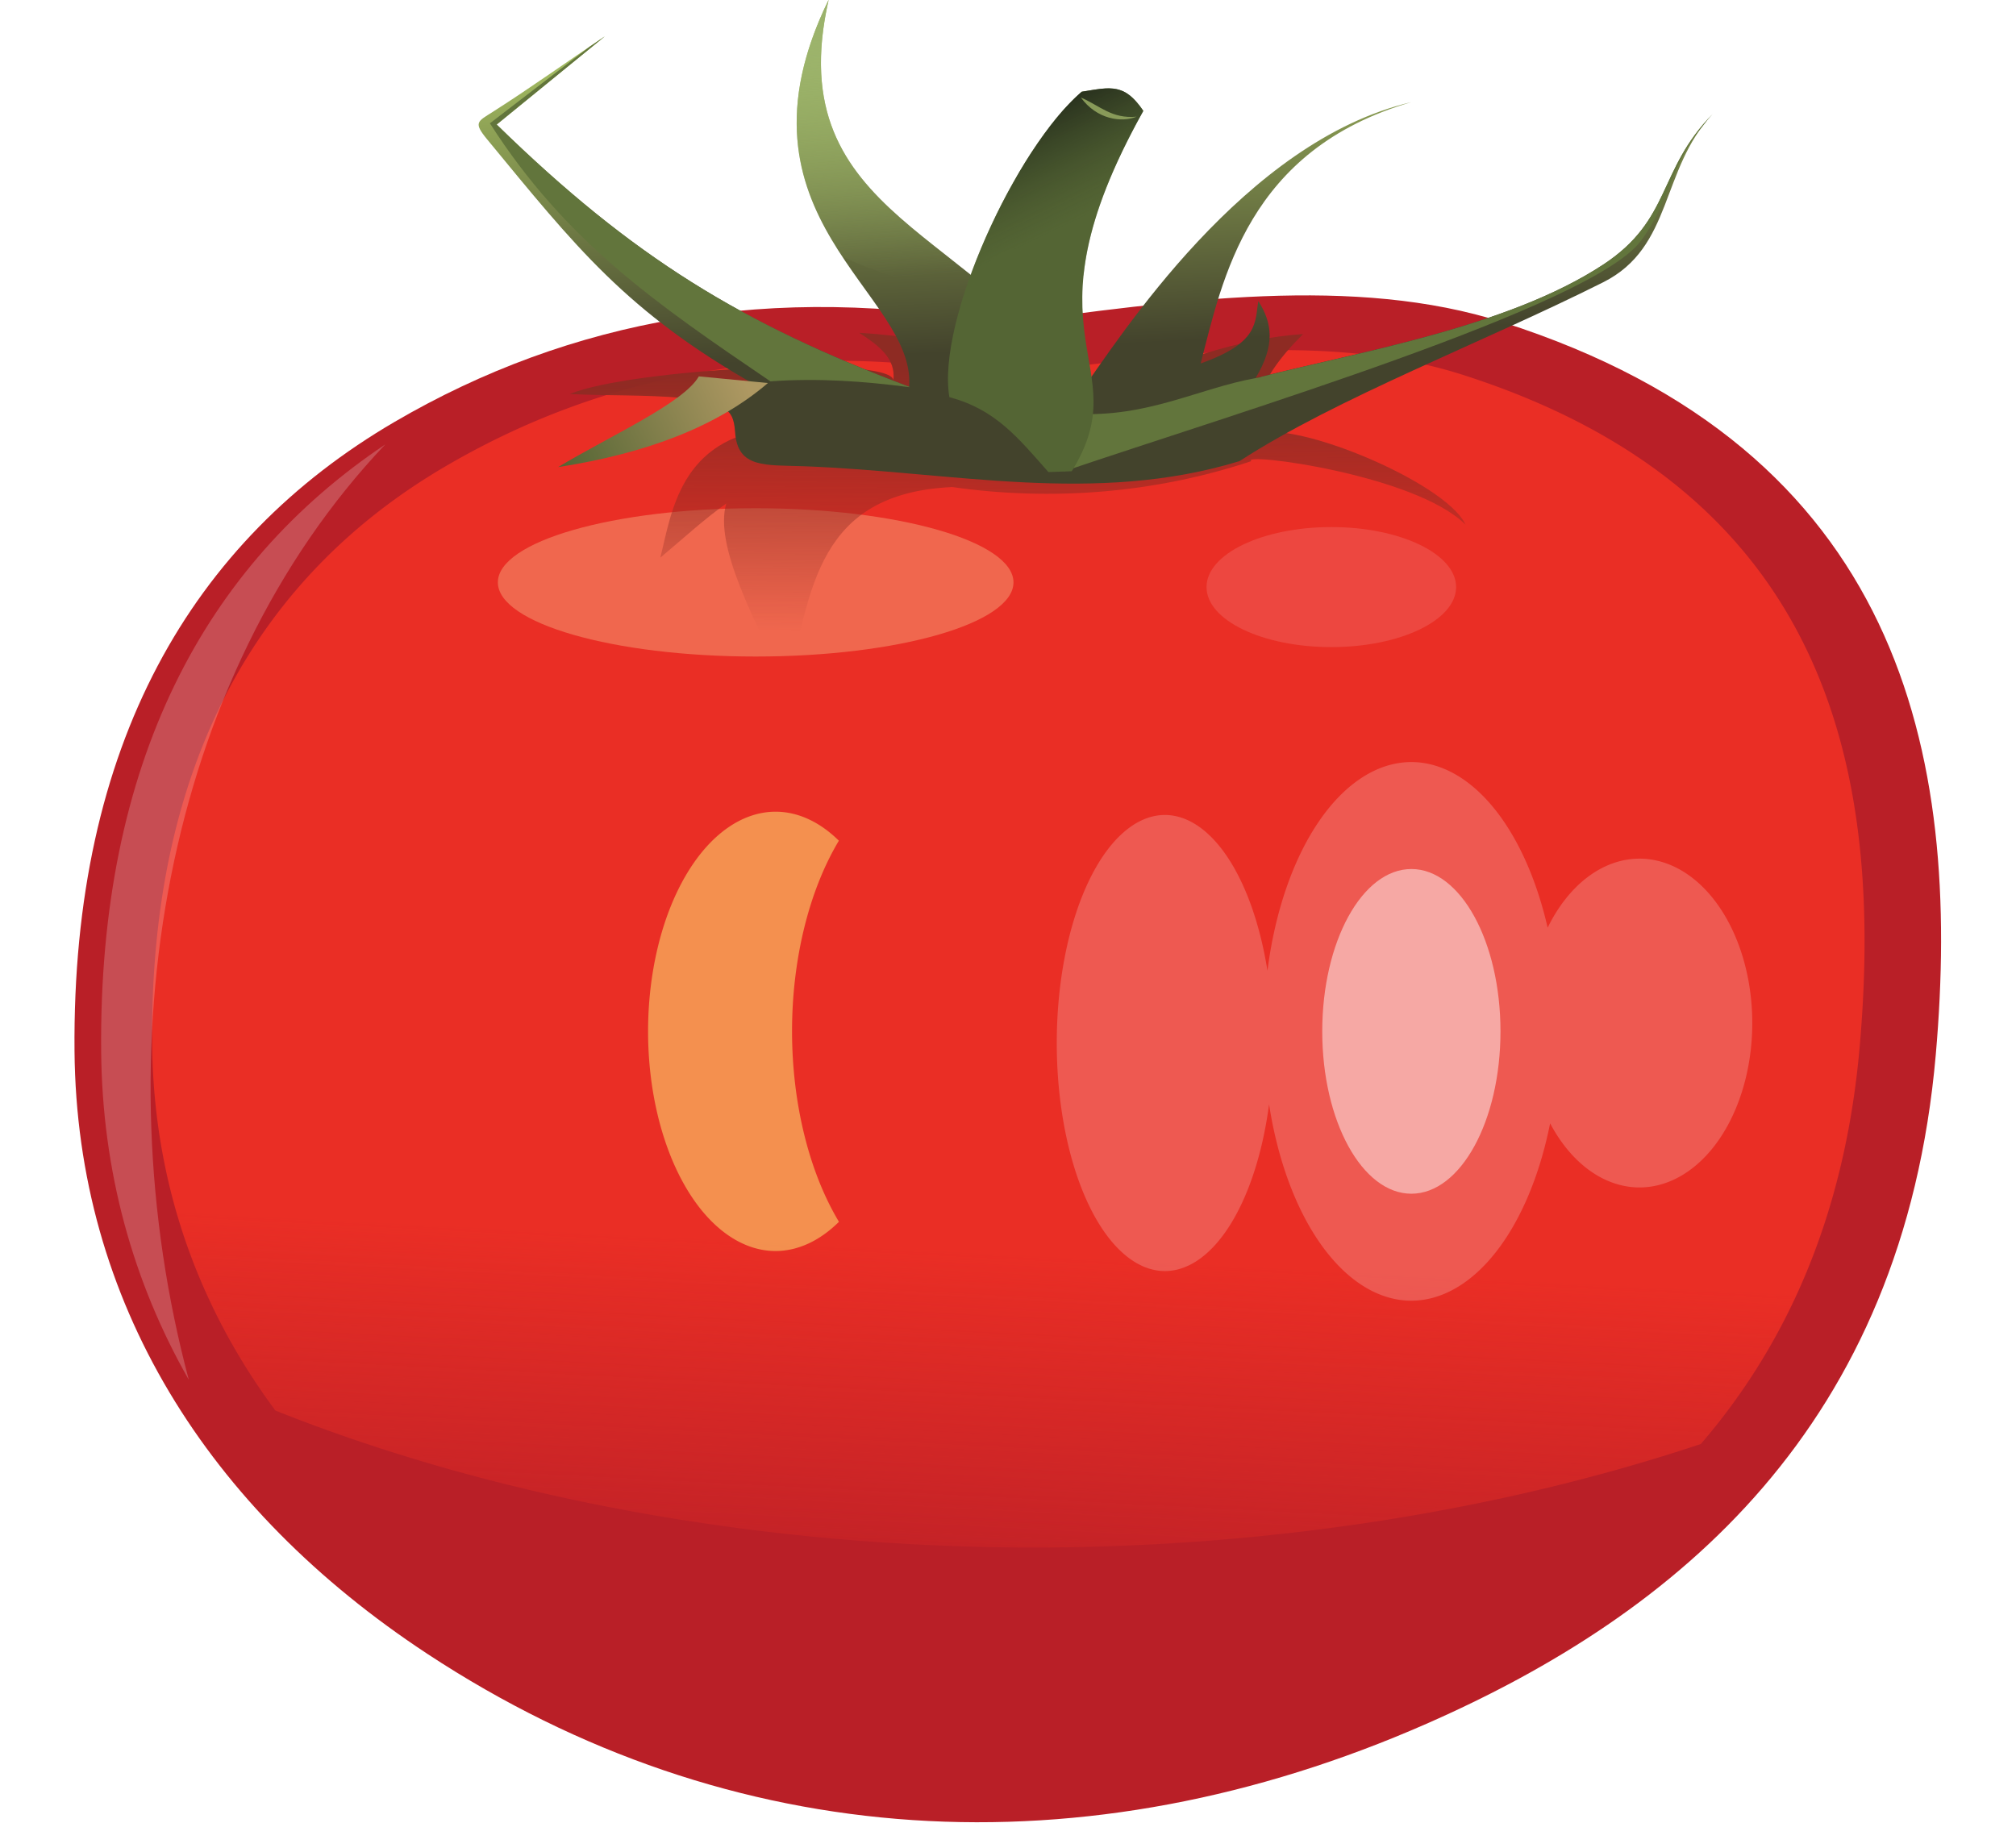 <?xml version="1.0" encoding="UTF-8" standalone="no"?> <!-- Created with Inkscape (http://www.inkscape.org/) --> <svg xmlns:dc="http://purl.org/dc/elements/1.1/" xmlns:cc="http://creativecommons.org/ns#" xmlns:rdf="http://www.w3.org/1999/02/22-rdf-syntax-ns#" xmlns:svg="http://www.w3.org/2000/svg" xmlns="http://www.w3.org/2000/svg" xmlns:xlink="http://www.w3.org/1999/xlink" xmlns:sodipodi="http://sodipodi.sourceforge.net/DTD/sodipodi-0.dtd" xmlns:inkscape="http://www.inkscape.org/namespaces/inkscape" width="282.222mm" height="255.193mm" viewBox="0 0 1000 904.228" id="svg2" inkscape:version="0.91 r13725" sodipodi:docname="Помидор.svg"><defs id="defs4"><linearGradient inkscape:collect="always" id="linearGradient4553"><stop style="stop-color:#546534;stop-opacity:1" offset="0" id="stop4555"></stop><stop style="stop-color:#ae9862;stop-opacity:1" offset="1" id="stop4557"></stop></linearGradient><linearGradient inkscape:collect="always" id="linearGradient4542"><stop style="stop-color:#262e1c;stop-opacity:1" offset="0" id="stop4544"></stop><stop style="stop-color:#546534;stop-opacity:0.416" offset="1" id="stop4546"></stop></linearGradient><linearGradient inkscape:collect="always" id="linearGradient4534"><stop style="stop-color:#9bb26d;stop-opacity:1;" offset="0" id="stop4536"></stop><stop style="stop-color:#9bb26d;stop-opacity:0;" offset="1" id="stop4538"></stop></linearGradient><linearGradient inkscape:collect="always" id="linearGradient4526"><stop style="stop-color:#a0b85f;stop-opacity:1" offset="0" id="stop4528"></stop><stop style="stop-color:#43432c;stop-opacity:1" offset="1" id="stop4530"></stop></linearGradient><linearGradient inkscape:collect="always" id="linearGradient4518"><stop style="stop-color:#8e2b23;stop-opacity:1;" offset="0" id="stop4520"></stop><stop style="stop-color:#8e2b23;stop-opacity:0;" offset="1" id="stop4522"></stop></linearGradient><linearGradient inkscape:collect="always" id="linearGradient4323"><stop style="stop-color:#ea2e25;stop-opacity:1" offset="0" id="stop4325"></stop><stop style="stop-color:#ea2e25;stop-opacity:0;" offset="1" id="stop4327"></stop></linearGradient><filter inkscape:collect="always" style="color-interpolation-filters:sRGB" id="filter4294" x="-0.243" width="1.487" y="-0.846" height="2.692"><feGaussianBlur inkscape:collect="always" stdDeviation="7.931" id="feGaussianBlur4296"></feGaussianBlur></filter><linearGradient inkscape:collect="always" xlink:href="#linearGradient4323" id="linearGradient4331" x1="426.132" y1="665.157" x2="422.853" y2="729.442" gradientUnits="userSpaceOnUse" gradientTransform="matrix(0.96,0,0,0.96,16.6,24.8)"></linearGradient><filter inkscape:collect="always" style="color-interpolation-filters:sRGB" id="filter4341" x="-0.089" width="1.177" y="-0.127" height="1.254"><feGaussianBlur inkscape:collect="always" stdDeviation="10.043" id="feGaussianBlur4343"></feGaussianBlur></filter><filter inkscape:collect="always" style="color-interpolation-filters:sRGB" id="filter4429" x="-0.234" width="1.469" y="-0.071" height="1.142"><feGaussianBlur inkscape:collect="always" stdDeviation="4.209" id="feGaussianBlur4431"></feGaussianBlur></filter><filter inkscape:collect="always" style="color-interpolation-filters:sRGB" id="filter4453" x="-0.389" width="1.778" y="-0.809" height="2.618"><feGaussianBlur inkscape:collect="always" stdDeviation="6.14" id="feGaussianBlur4455"></feGaussianBlur></filter><filter inkscape:collect="always" style="color-interpolation-filters:sRGB" id="filter4490" x="-1.185" width="3.369" y="-0.515" height="2.029"><feGaussianBlur inkscape:collect="always" stdDeviation="14.294" id="feGaussianBlur4492"></feGaussianBlur></filter><filter inkscape:collect="always" style="color-interpolation-filters:sRGB" id="filter4510" x="-0.964" width="2.928" y="-0.529" height="2.058"><feGaussianBlur inkscape:collect="always" stdDeviation="10.859" id="feGaussianBlur4512"></feGaussianBlur></filter><filter inkscape:collect="always" style="color-interpolation-filters:sRGB" id="filter4514" x="-0.247" width="1.494" y="-0.319" height="1.638"><feGaussianBlur inkscape:collect="always" stdDeviation="10.859" id="feGaussianBlur4516"></feGaussianBlur></filter><linearGradient inkscape:collect="always" xlink:href="#linearGradient4518" id="linearGradient4524" x1="411.514" y1="527.094" x2="411.164" y2="566.737" gradientUnits="userSpaceOnUse"></linearGradient><linearGradient inkscape:collect="always" xlink:href="#linearGradient4526" id="linearGradient4532" x1="383.851" y1="479.474" x2="386.083" y2="524.931" gradientUnits="userSpaceOnUse"></linearGradient><linearGradient inkscape:collect="always" xlink:href="#linearGradient4534" id="linearGradient4540" x1="383.612" y1="471.365" x2="386.872" y2="513.286" gradientUnits="userSpaceOnUse"></linearGradient><linearGradient inkscape:collect="always" xlink:href="#linearGradient4542" id="linearGradient4548" x1="419.179" y1="485.378" x2="426.976" y2="501.576" gradientUnits="userSpaceOnUse"></linearGradient><linearGradient inkscape:collect="always" xlink:href="#linearGradient4553" id="linearGradient4559" x1="343.587" y1="541.203" x2="371.343" y2="528.346" gradientUnits="userSpaceOnUse"></linearGradient></defs><g inkscape:label="Layer 1" inkscape:groupmode="layer" id="layer1" transform="translate(-258.386,157.153)"><g id="g4561" transform="matrix(3.27,0,0,3.27,-586.605,-1696.064)"><path sodipodi:nodetypes="sssssscs" inkscape:connector-curvature="0" id="path4179" d="m 318.198,534.659 c -30.612,17.917 -48.906,48.882 -48.487,95.459 0.341,37.938 20.145,69.447 53.538,91.419 46.112,30.341 99.72,33.352 151.523,10.607 38.137,-16.745 72.348,-45.169 77.277,-101.52 4.001,-45.745 -5.285,-91.822 -65.66,-111.117 -22.478,-7.184 -49.049,-3.423 -76.267,0.253 -34.415,-6.354 -65.22,-0.73 -91.924,14.9 z" style="opacity:1;fill:#b91f27;fill-opacity:1;fill-rule:nonzero;stroke:none;stroke-width:0.9;stroke-linecap:butt;stroke-linejoin:round;stroke-miterlimit:4;stroke-dasharray:none;stroke-dashoffset:0;stroke-opacity:1"></path><path transform="matrix(0.956,0,0,0.956,18.18,27.161)" inkscape:connector-curvature="0" id="path4320" d="m 453.067,519.435 c -13.711,0.152 -28.207,2.162 -42.899,4.146 -33.026,-6.098 -62.587,-0.702 -88.214,14.297 -29.376,17.194 -46.931,46.91 -46.529,91.608 0.196,21.847 7.127,41.468 19.556,58.227 a 212.621,122.627 0 0 0 120.42,21.746 212.621,122.627 0 0 0 105.759,-16.436 c 13.415,-15.599 22.838,-35.963 25.207,-63.053 3.839,-43.898 -5.072,-88.116 -63.01,-106.632 -9.437,-3.016 -19.627,-4.021 -30.29,-3.902 z" style="opacity:1;fill:url(#linearGradient4331);fill-opacity:1;fill-rule:nonzero;stroke:none;stroke-width:0.9;stroke-linecap:butt;stroke-linejoin:round;stroke-miterlimit:4;stroke-dasharray:none;stroke-dashoffset:0;stroke-opacity:1;filter:url(#filter4341)"></path><path sodipodi:nodetypes="cscc" inkscape:connector-curvature="0" id="path4186" d="m 316.852,538.037 c -27.356,18.323 -43.493,48.306 -43.1,92.082 0.164,18.209 4.803,34.941 13.298,49.837 -13.298,-49.837 -3.878,-106.391 29.802,-141.919 z" style="opacity:0.453;fill:#ffffff;fill-opacity:1;fill-rule:nonzero;stroke:none;stroke-width:0.9;stroke-linecap:butt;stroke-linejoin:round;stroke-miterlimit:4;stroke-dasharray:none;stroke-dashoffset:0;stroke-opacity:1;filter:url(#filter4429)"></path><path id="path4191" d="m 472.498,586.227 a 22.425,40.861 0 0 0 -21.828,31.668 16.415,34.598 0 0 0 -15.547,-23.637 16.415,34.598 0 0 0 -16.414,34.598 16.415,34.598 0 0 0 16.414,34.598 16.415,34.598 0 0 0 15.793,-25.295 22.425,40.861 0 0 0 21.582,29.791 22.425,40.861 0 0 0 21.049,-26.912 17.114,24.943 0 0 0 13.549,9.73 17.114,24.943 0 0 0 17.115,-24.941 17.114,24.943 0 0 0 -17.115,-24.943 17.114,24.943 0 0 0 -13.924,10.473 22.425,40.861 0 0 0 -20.674,-25.129 z" style="opacity:0.453;fill:#ffffff;fill-opacity:1;fill-rule:nonzero;stroke:none;stroke-width:0.9;stroke-linecap:butt;stroke-linejoin:round;stroke-miterlimit:4;stroke-dasharray:none;stroke-dashoffset:0;stroke-opacity:1;filter:url(#filter4514)" inkscape:connector-curvature="0"></path><ellipse style="opacity:0.688;fill:#ffffff;fill-opacity:1;fill-rule:nonzero;stroke:none;stroke-width:0.603;stroke-linecap:butt;stroke-linejoin:round;stroke-miterlimit:4;stroke-dasharray:none;stroke-dashoffset:0;stroke-opacity:1;filter:url(#filter4510)" id="ellipse4197" cx="472.499" cy="627.088" rx="13.518" ry="24.631"></ellipse><ellipse ry="11.25" rx="39.107" cy="558.969" cx="373.036" id="path4200" style="opacity:0.525;fill:#ffffba;fill-opacity:1;fill-rule:nonzero;stroke:none;stroke-width:0.9;stroke-linecap:butt;stroke-linejoin:round;stroke-miterlimit:4;stroke-dasharray:none;stroke-dashoffset:0;stroke-opacity:1;filter:url(#filter4294)"></ellipse><ellipse ry="9.107" rx="18.929" cy="559.684" cx="460.357" id="path4202" style="opacity:0.351;fill:#ffffff;fill-opacity:1;fill-rule:nonzero;stroke:none;stroke-width:0.9;stroke-linecap:butt;stroke-linejoin:round;stroke-miterlimit:4;stroke-dasharray:none;stroke-dashoffset:0;stroke-opacity:1;filter:url(#filter4453)"></ellipse><path sodipodi:nodetypes="cccccccccccccc" inkscape:connector-curvature="0" id="path4204" d="m 393.929,528.255 c -0.78,-3.758 -39.875,-1.718 -49.107,2.143 11.246,0.541 23.838,-0.713 31.071,5.179 -14.373,1.532 -15.612,12.867 -17.321,19.643 3.333,-2.786 6.667,-5.854 10,-8.214 -1.856,6.434 4.303,17.677 9.286,28.214 3.45,-15.193 4.548,-29.766 25,-30.714 15.141,2.172 30.82,0.917 45.357,-3.929 -1.759,-1.382 24.902,2.001 32.5,9.643 -2.966,-6.608 -28.121,-16.945 -32.857,-13.393 0.953,-7.559 4.449,-11.727 8.214,-15.536 -10.101,0.719 -19.413,4.198 -28.571,8.214 -12.567,-3.497 -24.825,-7.611 -38.75,-8.393 2.896,1.88 5.557,3.86 5.179,7.143 z" style="opacity:1;fill:url(#linearGradient4524);fill-opacity:1;fill-rule:nonzero;stroke:none;stroke-width:0.9;stroke-linecap:butt;stroke-linejoin:round;stroke-miterlimit:4;stroke-dasharray:none;stroke-dashoffset:0;stroke-opacity:1"></path><path sodipodi:nodetypes="cscssccsscccccccccsc" inkscape:connector-curvature="0" id="path4206" d="m 518.214,487.898 c -7.973,8.485 -5.997,20.205 -16.607,25.536 -18.232,9.16 -40.306,17.489 -55.179,27.143 -21.937,6.704 -43.595,1.602 -66.052,0.775 -5.903,-0.217 -10.09,0.34 -10.463,-5.191 -0.294,-4.371 -2.137,-2.912 -4.914,-6.12 l 8.214,-0.893 c -19.813,-11.212 -27.504,-21.127 -40.939,-37.427 -2.086,-2.53 -1.425,-2.668 0.851,-4.114 5.685,-3.612 11.369,-7.687 17.053,-11.494 L 333.75,489.505 c 20.754,20.288 37.25,30.219 62.565,39.782 1.107,-14.248 -28.363,-25.646 -12.208,-58.71 -7.614,33.426 23.899,34.862 38.036,59.821 6.118,-8.598 25.018,-38.375 50.357,-44.286 -24.853,7.203 -28.634,26.863 -31.964,39.643 8.951,-3.155 8.197,-6.31 8.75,-9.464 2.101,3.308 2.615,6.639 -0.426,11.703 15.142,-3.905 38.161,-7.648 52.747,-17.238 10.399,-6.838 8.202,-14.303 16.607,-22.857 z" style="opacity:1;fill:url(#linearGradient4532);fill-opacity:1;fill-rule:nonzero;stroke:none;stroke-width:0.4;stroke-linecap:butt;stroke-linejoin:round;stroke-miterlimit:4;stroke-dasharray:none;stroke-dashoffset:0;stroke-opacity:1"></path><path sodipodi:nodetypes="cccc" inkscape:connector-curvature="0" id="path4208" d="m 343.073,541.478 c 13.594,-2.094 24.287,-6.282 31.82,-12.753 l -10.48,-1.01 c -2.29,4.052 -13.629,9.109 -21.339,13.763 z" style="opacity:1;fill:url(#linearGradient4559);fill-opacity:1;fill-rule:nonzero;stroke:none;stroke-width:0.4;stroke-linecap:butt;stroke-linejoin:round;stroke-miterlimit:4;stroke-dasharray:none;stroke-dashoffset:0;stroke-opacity:1"></path><path id="path4210" d="m 350.178,476.111 c -0.766,0.513 -1.531,1.048 -2.297,1.568 l -15.162,11.648 c 11.525,17.98 25.222,27.359 42.553,39.145 7.119,-0.517 14.057,-0.039 21.088,0.883 l -0.045,-0.074 c -1.5e-4,0.002 1.6e-4,0.004 0,0.006 C 370.999,519.725 354.504,509.794 333.75,489.506 l 16.428,-13.395 z" style="opacity:1;fill:#62753c;fill-opacity:1;fill-rule:nonzero;stroke:none;stroke-width:0.4;stroke-linecap:butt;stroke-linejoin:round;stroke-miterlimit:4;stroke-dasharray:none;stroke-dashoffset:0;stroke-opacity:1" inkscape:connector-curvature="0"></path><path sodipodi:nodetypes="cscccccccscc" inkscape:connector-curvature="0" id="path4215" d="m 518.215,487.898 c -8.405,8.554 -6.208,16.02 -16.607,22.857 -14.338,9.428 -36.786,13.204 -51.93,17.039 l -0.033,0.045 c -0.205,0.033 -0.404,0.075 -0.607,0.111 -0.056,0.014 -0.122,0.029 -0.178,0.043 0.002,-0.004 0.005,-0.008 0.008,-0.012 -8.703,1.579 -16.331,5.982 -27.254,5.413 0.081,1.783 1.284,5.753 -1.768,8.714 25.702,-8.726 79.963,-24.992 87.42,-34.895 4.452,-5.912 4.386,-11.353 9.316,-17.334 0.499,-0.675 1.03,-1.341 1.633,-1.982 z" style="opacity:1;fill:#62753c;fill-opacity:1;fill-rule:nonzero;stroke:none;stroke-width:0.4;stroke-linecap:butt;stroke-linejoin:round;stroke-miterlimit:4;stroke-dasharray:none;stroke-dashoffset:0;stroke-opacity:1"></path><path id="path4229" d="m 384.107,470.576 c -8.889,18.193 -3.963,29.821 2.08,38.979 6.988,3.287 13.463,4.729 22.203,5.025 -14.27,-12.098 -29.893,-19.378 -24.283,-44.004 z" style="opacity:1;fill:url(#linearGradient4540);fill-opacity:1;fill-rule:nonzero;stroke:none;stroke-width:0.4;stroke-linecap:butt;stroke-linejoin:round;stroke-miterlimit:4;stroke-dasharray:none;stroke-dashoffset:0;stroke-opacity:1" inkscape:connector-curvature="0"></path><path sodipodi:nodetypes="cccccc" inkscape:connector-curvature="0" id="path4220" d="m 420.981,542.109 c 10.284,-16.563 -8.554,-19.87 10.859,-54.675 -2.832,-4.197 -4.882,-3.638 -9.344,-2.904 -10.02,8.567 -22.04,34.768 -20.077,46.341 7.014,1.861 10.425,6.167 15.026,11.364 z" style="opacity:1;fill:#546534;fill-opacity:1;fill-rule:nonzero;stroke:none;stroke-width:0.4;stroke-linecap:butt;stroke-linejoin:round;stroke-miterlimit:4;stroke-dasharray:none;stroke-dashoffset:0;stroke-opacity:1"></path><path id="path4222" d="m 426.666,484.02 c -0.352,-0.005 -0.725,0.021 -1.113,0.059 -0.13,0.013 -0.267,0.029 -0.402,0.045 -0.244,0.029 -0.498,0.064 -0.76,0.104 -0.591,0.088 -1.198,0.188 -1.895,0.303 -0.378,0.324 -0.761,0.683 -1.145,1.055 -0.138,0.134 -0.277,0.274 -0.416,0.414 -0.269,0.272 -0.538,0.556 -0.809,0.85 -0.131,0.142 -0.261,0.28 -0.393,0.428 -0.373,0.418 -0.746,0.853 -1.119,1.309 -0.563,0.686 -1.124,1.421 -1.684,2.184 -0.16,0.218 -0.319,0.443 -0.479,0.666 -0.43,0.602 -0.857,1.224 -1.281,1.863 -0.153,0.23 -0.307,0.454 -0.459,0.689 -0.53,0.819 -1.053,1.664 -1.568,2.531 -0.158,0.266 -0.312,0.539 -0.469,0.809 -0.377,0.65 -0.749,1.309 -1.115,1.979 -0.182,0.334 -0.366,0.666 -0.545,1.004 -0.463,0.872 -0.917,1.754 -1.357,2.648 -0.005,0.01 -0.009,0.02 -0.014,0.029 -0.157,0.32 -0.307,0.645 -0.461,0.967 -0.313,0.654 -0.618,1.31 -0.916,1.971 -0.186,0.413 -0.371,0.827 -0.551,1.242 -0.289,0.664 -0.566,1.33 -0.838,1.996 -0.221,0.542 -0.436,1.08 -0.645,1.621 -0.255,0.662 -0.501,1.322 -0.736,1.98 -0.162,0.452 -0.317,0.903 -0.469,1.352 -0.186,0.55 -0.36,1.095 -0.529,1.639 -0.13,0.415 -0.267,0.834 -0.387,1.244 8.997,-16.242 9.802,-4.296 18.662,-4.609 0.623,-6.118 2.934,-13.964 9.064,-24.955 -0.204,-0.303 -0.404,-0.575 -0.602,-0.83 -0.056,-0.073 -0.112,-0.138 -0.168,-0.207 -0.139,-0.172 -0.279,-0.335 -0.416,-0.484 -0.065,-0.071 -0.13,-0.141 -0.195,-0.207 -0.131,-0.135 -0.262,-0.257 -0.393,-0.373 -0.064,-0.057 -0.128,-0.118 -0.191,-0.17 -0.157,-0.128 -0.313,-0.242 -0.471,-0.346 -0.053,-0.035 -0.107,-0.071 -0.16,-0.104 -0.17,-0.103 -0.343,-0.194 -0.516,-0.271 -0.051,-0.023 -0.103,-0.04 -0.154,-0.061 -0.142,-0.058 -0.286,-0.108 -0.432,-0.15 -0.069,-0.02 -0.137,-0.04 -0.207,-0.057 -0.144,-0.035 -0.289,-0.062 -0.438,-0.084 -0.062,-0.009 -0.124,-0.02 -0.188,-0.027 -0.21,-0.024 -0.424,-0.04 -0.645,-0.043 z" style="opacity:1;fill:url(#linearGradient4548);fill-opacity:1;fill-rule:nonzero;stroke:none;stroke-width:0.4;stroke-linecap:butt;stroke-linejoin:round;stroke-miterlimit:4;stroke-dasharray:none;stroke-dashoffset:0;stroke-opacity:1" inkscape:connector-curvature="0"></path><path id="ellipse4457" d="m 376.07,593.76 a 19.358,33.328 0 0 0 -19.357,33.328 19.358,33.328 0 0 0 19.357,33.328 19.358,33.328 0 0 0 9.6,-4.434 23.231,40.199 0 0 1 -7.117,-28.895 23.231,40.199 0 0 1 7.104,-28.926 19.358,33.328 0 0 0 -9.586,-4.402 z" style="opacity:0.681;fill:#ffff7e;fill-opacity:1;fill-rule:nonzero;stroke:none;stroke-width:0.603;stroke-linecap:butt;stroke-linejoin:round;stroke-miterlimit:4;stroke-dasharray:none;stroke-dashoffset:0;stroke-opacity:1;filter:url(#filter4490)" inkscape:connector-curvature="0"></path><path sodipodi:nodetypes="ccc" inkscape:connector-curvature="0" id="path4227" d="m 422.37,485.414 c 2.407,3.319 6.173,3.845 8.46,2.904 -3.792,0.343 -5.496,-1.616 -8.46,-2.904 z" style="opacity:1;fill:#889a59;fill-opacity:1;fill-rule:nonzero;stroke:none;stroke-width:0.4;stroke-linecap:butt;stroke-linejoin:round;stroke-miterlimit:4;stroke-dasharray:none;stroke-dashoffset:0;stroke-opacity:1"></path></g></g></svg> 